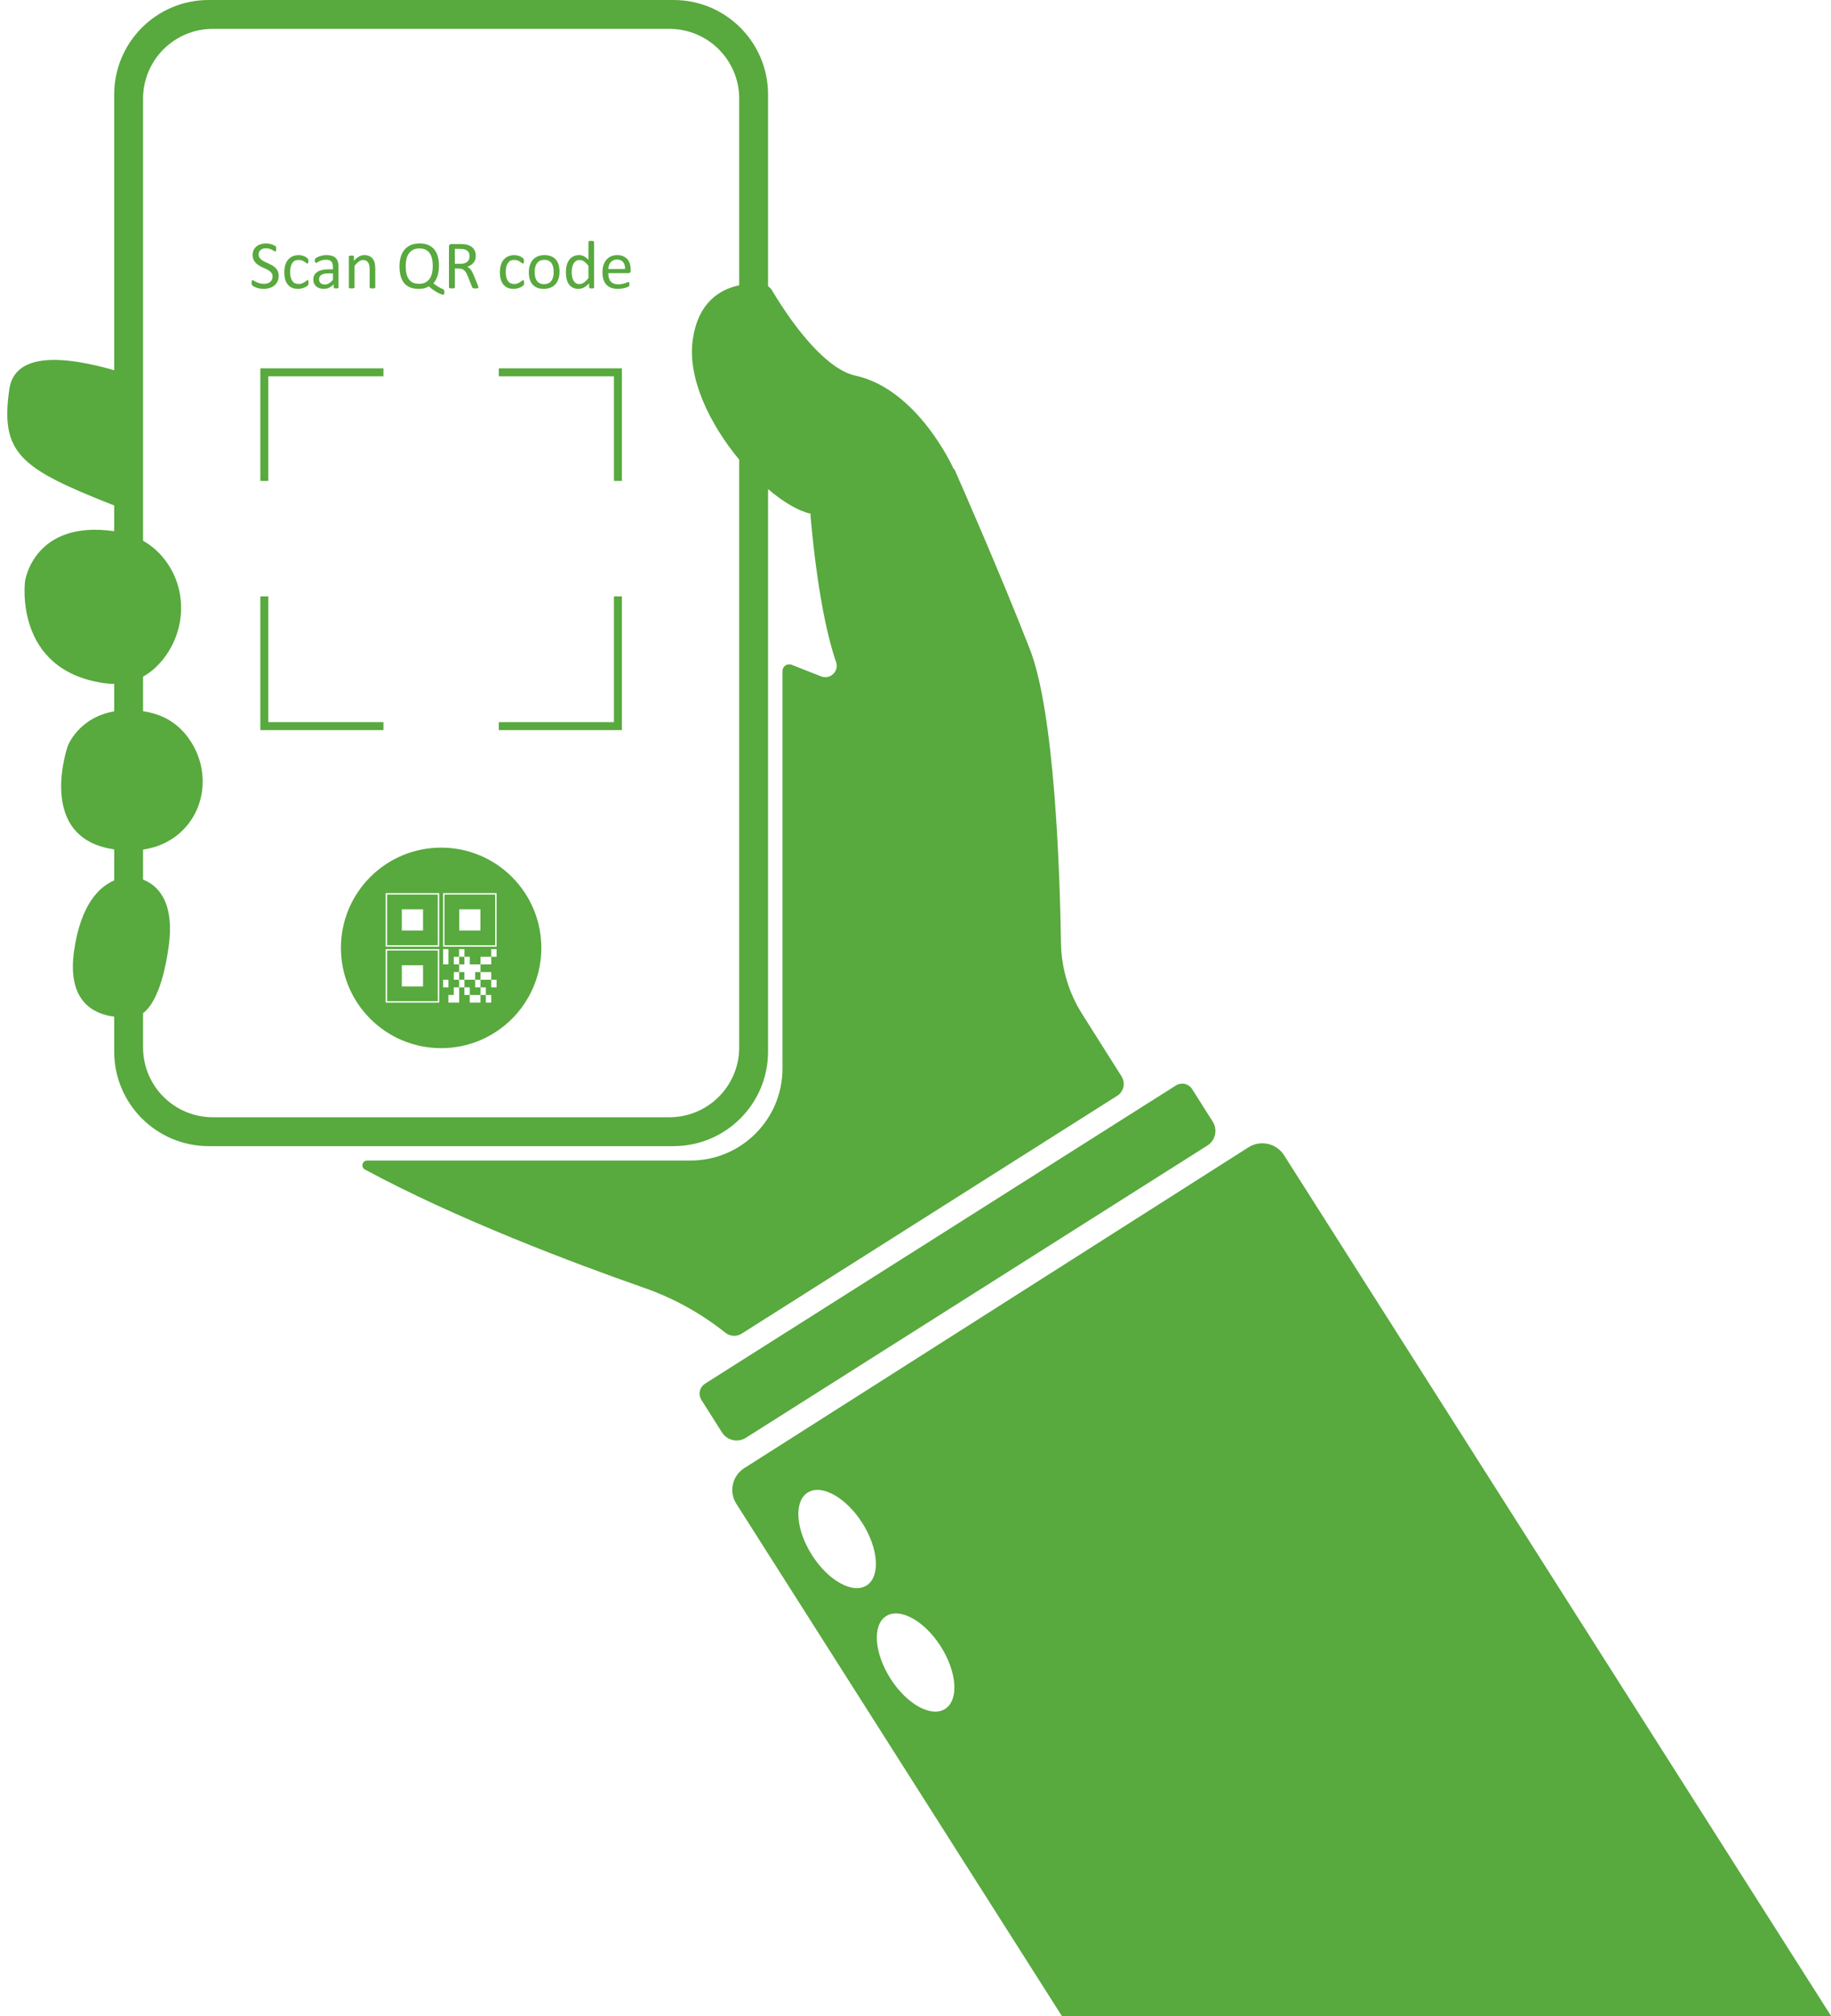 <?xml version="1.0" encoding="UTF-8" standalone="no"?><svg xmlns="http://www.w3.org/2000/svg" xmlns:xlink="http://www.w3.org/1999/xlink" fill="#58a93e" height="995" preserveAspectRatio="xMidYMid meet" version="1" viewBox="-3.6 0.0 904.2 995.0" width="904.2" zoomAndPan="magnify"><defs><clipPath id="a"><path d="M 358 564 L 900.66 564 L 900.66 995 L 358 995 Z M 358 564"/></clipPath></defs><g><g id="change1_2"><path d="M 326.996 551.41 L 101.488 551.41 C 82.469 551.41 67.047 535.988 67.047 516.961 L 67.047 500.035 C 70.797 497.273 76.512 489.48 79.648 467.496 C 82.973 444.199 73.551 436.609 67.047 434.133 L 67.047 419.305 C 74.781 418.18 80.641 415.07 85.047 411.238 C 97.387 400.496 99.852 382.453 91.926 368.141 C 87.605 360.344 80.145 352.902 67.27 351.066 C 67.195 351.055 67.125 351.051 67.047 351.039 L 67.047 333.953 C 70.449 332.059 73.332 329.566 75.75 326.801 C 87.926 312.867 89.352 292.246 78.531 277.238 C 75.711 273.324 71.977 269.672 67.047 266.887 L 67.047 48.691 C 67.047 29.672 82.469 14.25 101.488 14.25 L 326.996 14.25 C 346.02 14.25 361.438 29.672 361.438 48.691 L 361.438 140.82 C 352.047 142.742 341.156 149.086 338.504 167.68 C 335.785 186.738 347.023 209.492 361.438 226.855 L 361.438 516.961 C 361.438 535.98 346.02 551.41 326.996 551.41 Z M 362.645 658.219 L 548.121 540.812 C 551.348 538.77 552.312 534.488 550.266 531.254 L 530.793 500.461 C 524.152 489.957 520.535 477.828 520.34 465.402 C 519.785 429.426 517.156 351.477 504.914 320.227 C 490.305 282.938 471.402 239.922 467.902 232 C 467.754 231.668 467.5 231.426 467.203 231.266 L 467.254 231.25 C 467.254 231.25 449.699 191.996 418.676 185.363 C 414.941 184.5 411.168 182.492 407.496 179.773 C 394.027 169.82 381.844 150.398 377.68 143.352 C 377.18 142.5 376.488 141.812 375.688 141.289 L 375.688 46.648 C 375.688 20.891 354.809 0 329.039 0 L 99.449 0 C 73.688 0 52.797 20.891 52.797 46.648 L 52.797 182.73 C 29.168 175.93 3.68 173.27 0.988 192.156 C -3.555 223.969 6.578 231.211 52.234 249.27 C 52.422 249.344 52.609 249.379 52.797 249.414 L 52.797 262.172 C 52.77 262.168 52.738 262.16 52.711 262.156 C 13.09 256.508 8.773 286.762 8.773 286.762 C 8.773 286.762 2.867 330.754 47.891 337.176 C 49.598 337.422 51.227 337.531 52.797 337.535 L 52.797 351.098 C 35.082 354.137 29.875 368.152 29.875 368.152 C 29.875 368.152 13.832 413.637 52.73 419.188 C 52.754 419.191 52.773 419.191 52.797 419.195 L 52.797 434.516 C 45.707 437.535 36.305 445.984 32.98 469.289 C 29.422 494.238 42.668 500.508 52.797 501.766 L 52.797 519.012 C 52.797 544.77 73.688 565.66 99.449 565.66 L 329.039 565.66 C 354.809 565.66 375.688 544.77 375.688 519.012 L 375.688 241.395 C 383.059 247.668 390.383 252.039 396.465 253.496 L 396.816 253.387 C 396.691 253.637 396.613 253.914 396.641 254.207 C 397.258 261.867 400.879 302.707 409.285 326.727 C 410.875 331.27 406.355 335.582 401.867 333.816 L 387.32 328.098 C 385.156 327.246 382.816 328.844 382.816 331.164 L 382.816 527.336 C 382.816 552.438 362.469 572.781 337.367 572.781 L 177.73 572.781 C 175.293 572.781 174.461 576.043 176.605 577.203 C 221.922 601.688 279.57 623.383 314.531 635.617 C 329.082 640.711 342.605 648.199 354.582 657.738 C 356.902 659.594 360.133 659.809 362.645 658.219" fill="inherit"/></g><g id="change1_3"><path d="M 364.723 709.625 L 592.633 565.367 C 596.617 562.844 597.805 557.57 595.281 553.586 L 585.105 537.508 C 583.766 535.395 581.281 534.438 578.965 534.941 C 578.324 535.086 577.695 535.336 577.105 535.715 L 559.953 546.57 L 366.852 668.789 L 344.57 682.898 C 343.98 683.27 343.488 683.73 343.09 684.254 C 341.637 686.133 341.43 688.789 342.77 690.906 L 352.941 706.977 C 355.465 710.961 360.738 712.145 364.723 709.625" fill="inherit"/></g><g clip-path="url(#a)" id="change1_1"><path d="M 463.121 843.43 C 456.258 847.797 444.164 841.078 436.121 828.438 C 428.082 815.777 427.121 801.984 433.992 797.621 C 440.863 793.254 452.949 799.969 460.988 812.613 C 469.039 825.27 469.992 839.062 463.121 843.43 Z M 424.359 782.48 C 417.496 786.848 405.41 780.133 397.359 767.477 C 389.32 754.82 388.359 741.027 395.23 736.66 C 402.102 732.297 414.188 739.012 422.227 751.664 C 430.277 764.312 431.23 778.113 424.359 782.48 Z M 630.504 570.16 C 626.727 564.23 618.863 562.48 612.934 566.246 L 488.43 645.43 L 364.734 724.09 L 363.918 724.598 C 357.988 728.375 356.238 736.238 360.008 742.168 L 360.535 742.984 L 520.785 995 L 900.656 995 L 630.504 570.16" fill="inherit"/></g><g id="change1_4"><path d="M 205.309 486.883 L 194.832 486.883 L 194.832 476.395 L 205.309 476.395 Z M 212.582 469.133 L 187.559 469.133 L 187.559 494.156 L 212.582 494.156 L 212.582 469.133" fill="inherit"/></g><g id="change1_5"><path d="M 205.309 459.246 L 194.832 459.246 L 194.832 448.773 L 205.309 448.773 Z M 212.582 441.496 L 187.559 441.496 L 187.559 466.523 L 212.582 466.523 L 212.582 441.496" fill="inherit"/></g><g id="change1_6"><path d="M 231.031 483.531 L 225.766 483.531 L 225.766 487.301 L 228.387 487.301 L 228.387 491.074 L 233.684 491.074 L 233.684 487.301 L 231.031 487.301 L 231.031 483.531" fill="inherit"/></g><g id="change1_7"><path d="M 241.625 467.223 L 215.203 467.223 L 215.203 440.801 L 241.625 440.801 Z M 241.625 472.207 L 238.98 472.207 L 238.98 475.977 L 233.684 475.977 L 233.684 479.75 L 238.98 479.75 L 238.98 483.531 L 241.625 483.531 L 241.625 487.301 L 238.98 487.301 L 238.98 483.531 L 233.684 483.531 L 233.684 487.301 L 236.328 487.301 L 236.328 491.074 L 238.98 491.074 L 238.98 494.855 L 236.328 494.855 L 236.328 491.074 L 233.684 491.074 L 233.684 494.855 L 228.387 494.855 L 228.387 491.074 L 225.734 491.074 L 225.734 487.301 L 223.145 487.301 L 223.145 494.855 L 217.848 494.855 L 217.848 491.074 L 220.5 491.074 L 220.5 487.301 L 223.109 487.301 L 223.109 483.531 L 220.5 483.531 L 220.5 479.75 L 223.109 479.75 L 223.109 475.977 L 220.5 475.977 L 220.5 472.207 L 223.102 472.207 L 223.102 468.426 L 225.754 468.426 L 225.754 472.207 L 228.387 472.207 L 228.387 475.977 L 233.684 475.977 L 233.684 472.207 L 238.98 472.207 L 238.98 468.426 L 241.625 468.426 Z M 215.203 483.531 L 217.848 483.531 L 217.848 487.301 L 215.203 487.301 Z M 215.203 468.426 L 217.848 468.426 L 217.848 475.977 L 215.203 475.977 Z M 213.281 467.223 L 186.859 467.223 L 186.859 440.801 L 213.281 440.801 Z M 213.281 494.855 L 186.859 494.855 L 186.859 468.426 L 213.281 468.426 Z M 214.234 418.344 C 186.914 418.344 164.758 440.5 164.758 467.82 C 164.758 495.156 186.914 517.312 214.234 517.312 C 241.57 517.312 263.727 495.156 263.727 467.82 C 263.727 440.5 241.57 418.344 214.234 418.344" fill="inherit"/></g><g id="change1_8"><path d="M 233.652 459.246 L 223.176 459.246 L 223.176 448.773 L 233.652 448.773 Z M 240.926 441.496 L 215.902 441.496 L 215.902 466.523 L 240.926 466.523 L 240.926 441.496" fill="inherit"/></g><g id="change1_9"><path d="M 223.145 475.977 L 225.734 475.977 L 225.734 472.207 L 223.145 472.207 L 223.145 475.977" fill="inherit"/></g><g id="change1_10"><path d="M 223.145 483.531 L 225.734 483.531 L 225.734 479.75 L 223.145 479.75 L 223.145 483.531" fill="inherit"/></g><g id="change1_11"><path d="M 231.031 483.531 L 233.684 483.531 L 233.684 479.75 L 231.031 479.75 L 231.031 483.531" fill="inherit"/></g><g id="change1_12"><path d="M 124.965 237.367 L 128.902 237.367 L 128.902 185.723 L 185.758 185.723 L 185.758 181.785 L 124.965 181.785 L 124.965 237.367" fill="inherit"/></g><g id="change1_13"><path d="M 242.727 185.723 L 299.582 185.723 L 299.582 237.367 L 303.52 237.367 L 303.52 181.785 L 242.727 181.785 L 242.727 185.723" fill="inherit"/></g><g id="change1_14"><path d="M 299.582 356.402 L 242.727 356.402 L 242.727 360.34 L 303.52 360.34 L 303.52 294.336 L 299.582 294.336 L 299.582 356.402" fill="inherit"/></g><g id="change1_15"><path d="M 185.758 356.402 L 128.902 356.402 L 128.902 294.336 L 124.965 294.336 L 124.965 360.34 L 185.758 360.34 L 185.758 356.402" fill="inherit"/></g><g id="change1_16"><path d="M 129.543 142.152 C 130.445 141.871 131.23 141.453 131.898 140.898 C 132.566 140.344 133.09 139.664 133.465 138.867 C 133.844 138.07 134.031 137.164 134.031 136.141 C 134.031 135.277 133.887 134.527 133.602 133.895 C 133.316 133.258 132.938 132.707 132.473 132.242 C 132.008 131.777 131.477 131.371 130.883 131.027 C 130.285 130.688 129.68 130.371 129.062 130.086 C 128.445 129.801 127.84 129.516 127.242 129.234 C 126.648 128.957 126.117 128.648 125.652 128.309 C 125.188 127.973 124.812 127.586 124.531 127.148 C 124.25 126.711 124.109 126.188 124.109 125.582 C 124.109 125.168 124.184 124.773 124.328 124.402 C 124.477 124.031 124.695 123.711 124.988 123.441 C 125.277 123.176 125.648 122.957 126.098 122.797 C 126.547 122.633 127.074 122.551 127.684 122.551 C 128.332 122.551 128.918 122.633 129.441 122.797 C 129.965 122.957 130.414 123.137 130.797 123.336 C 131.18 123.531 131.5 123.707 131.766 123.863 C 132.027 124.02 132.223 124.102 132.348 124.102 C 132.426 124.102 132.496 124.074 132.559 124.023 C 132.617 123.973 132.664 123.895 132.699 123.789 C 132.734 123.684 132.758 123.551 132.777 123.395 C 132.793 123.234 132.801 123.055 132.801 122.855 C 132.801 122.641 132.797 122.465 132.785 122.332 C 132.773 122.195 132.758 122.082 132.734 121.984 C 132.711 121.891 132.684 121.812 132.648 121.75 C 132.617 121.688 132.547 121.605 132.438 121.496 C 132.332 121.391 132.109 121.25 131.773 121.078 C 131.438 120.902 131.051 120.746 130.621 120.605 C 130.188 120.465 129.727 120.352 129.238 120.27 C 128.75 120.184 128.266 120.141 127.781 120.141 C 126.84 120.141 125.961 120.27 125.148 120.52 C 124.332 120.773 123.633 121.141 123.043 121.625 C 122.453 122.105 121.992 122.703 121.66 123.418 C 121.328 124.133 121.164 124.941 121.164 125.852 C 121.164 126.738 121.309 127.5 121.594 128.133 C 121.879 128.77 122.254 129.32 122.715 129.793 C 123.176 130.262 123.695 130.672 124.281 131.02 C 124.863 131.371 125.465 131.688 126.082 131.973 C 126.699 132.258 127.305 132.539 127.891 132.812 C 128.48 133.09 129.008 133.395 129.469 133.723 C 129.926 134.055 130.297 134.441 130.578 134.879 C 130.859 135.316 131 135.844 131 136.461 C 131 137.031 130.898 137.543 130.695 137.992 C 130.492 138.441 130.203 138.82 129.828 139.129 C 129.453 139.438 129.004 139.676 128.48 139.848 C 127.961 140.016 127.383 140.098 126.754 140.098 C 125.926 140.098 125.191 140 124.559 139.805 C 123.922 139.605 123.383 139.395 122.934 139.172 C 122.484 138.949 122.117 138.738 121.828 138.551 C 121.543 138.359 121.32 138.262 121.164 138.262 C 121.074 138.262 120.996 138.281 120.93 138.32 C 120.859 138.359 120.805 138.43 120.762 138.531 C 120.715 138.633 120.68 138.766 120.66 138.93 C 120.637 139.09 120.625 139.297 120.625 139.543 C 120.625 139.891 120.656 140.168 120.719 140.375 C 120.777 140.586 120.875 140.754 121.004 140.891 C 121.133 141.023 121.363 141.188 121.695 141.379 C 122.023 141.57 122.438 141.754 122.926 141.934 C 123.41 142.113 123.969 142.266 124.59 142.391 C 125.215 142.512 125.891 142.574 126.621 142.574 C 127.664 142.574 128.641 142.434 129.543 142.152" fill="inherit"/></g><g id="change1_17"><path d="M 138.535 140.461 C 139.102 141.152 139.809 141.676 140.648 142.035 C 141.492 142.395 142.457 142.574 143.547 142.574 C 144.074 142.574 144.586 142.523 145.078 142.422 C 145.57 142.32 146.027 142.188 146.449 142.027 C 146.871 141.863 147.25 141.68 147.586 141.473 C 147.926 141.262 148.16 141.09 148.305 140.949 C 148.441 140.809 148.531 140.703 148.57 140.629 C 148.609 140.555 148.645 140.473 148.672 140.375 C 148.699 140.281 148.723 140.164 148.73 140.023 C 148.742 139.883 148.75 139.719 148.75 139.527 C 148.75 139.301 148.742 139.105 148.723 138.945 C 148.707 138.781 148.68 138.648 148.641 138.539 C 148.602 138.434 148.551 138.359 148.496 138.312 C 148.441 138.27 148.371 138.246 148.293 138.246 C 148.16 138.246 147.973 138.344 147.73 138.539 C 147.488 138.738 147.191 138.957 146.84 139.195 C 146.484 139.438 146.066 139.66 145.582 139.863 C 145.102 140.062 144.539 140.164 143.898 140.164 C 143.227 140.164 142.629 140.047 142.105 139.805 C 141.582 139.562 141.141 139.195 140.785 138.699 C 140.426 138.207 140.152 137.594 139.969 136.855 C 139.781 136.121 139.688 135.266 139.688 134.289 C 139.688 132.336 140.047 130.844 140.758 129.816 C 141.473 128.789 142.496 128.277 143.832 128.277 C 144.484 128.277 145.047 128.367 145.523 128.555 C 146 128.738 146.406 128.945 146.746 129.168 C 147.082 129.395 147.359 129.598 147.578 129.781 C 147.797 129.969 147.992 130.062 148.16 130.062 C 148.305 130.062 148.43 129.977 148.531 129.801 C 148.633 129.625 148.684 129.32 148.684 128.883 C 148.684 128.68 148.676 128.512 148.664 128.379 C 148.652 128.242 148.633 128.121 148.598 128.016 C 148.562 127.91 148.523 127.816 148.473 127.738 C 148.422 127.66 148.328 127.551 148.191 127.418 C 148.059 127.281 147.844 127.121 147.547 126.93 C 147.246 126.738 146.906 126.57 146.527 126.426 C 146.145 126.277 145.727 126.16 145.27 126.07 C 144.816 125.98 144.348 125.938 143.863 125.938 C 142.867 125.938 141.938 126.102 141.078 126.434 C 140.219 126.766 139.473 127.27 138.84 127.957 C 138.203 128.641 137.703 129.52 137.34 130.594 C 136.973 131.664 136.793 132.945 136.793 134.441 C 136.793 135.754 136.941 136.914 137.238 137.918 C 137.535 138.922 137.969 139.77 138.535 140.461" fill="inherit"/></g><g id="change1_18"><path d="M 154.23 136.605 C 154.406 136.25 154.676 135.945 155.047 135.695 C 155.418 135.441 155.883 135.25 156.445 135.121 C 157.008 134.992 157.668 134.93 158.434 134.93 L 160.809 134.93 L 160.809 138.145 C 160.121 138.906 159.469 139.477 158.844 139.848 C 158.223 140.215 157.547 140.402 156.816 140.402 C 155.918 140.402 155.219 140.168 154.719 139.703 C 154.219 139.238 153.969 138.609 153.969 137.824 C 153.969 137.363 154.059 136.957 154.23 136.605 Z M 152.562 141.359 C 153.02 141.754 153.566 142.055 154.215 142.262 C 154.859 142.469 155.578 142.574 156.379 142.574 C 157.285 142.574 158.148 142.379 158.965 141.984 C 159.777 141.594 160.516 141.043 161.18 140.336 L 161.18 141.852 C 161.18 141.984 161.215 142.086 161.297 142.152 C 161.371 142.219 161.5 142.27 161.676 142.305 C 161.848 142.34 162.082 142.355 162.371 142.355 C 162.676 142.355 162.906 142.34 163.062 142.305 C 163.223 142.27 163.344 142.219 163.434 142.152 C 163.523 142.086 163.57 141.984 163.57 141.852 L 163.57 131.629 C 163.57 130.684 163.461 129.859 163.25 129.152 C 163.035 128.445 162.691 127.852 162.223 127.375 C 161.75 126.898 161.133 126.535 160.367 126.289 C 159.605 126.043 158.68 125.918 157.59 125.918 C 157.008 125.918 156.43 125.973 155.855 126.078 C 155.281 126.188 154.754 126.32 154.273 126.48 C 153.789 126.645 153.363 126.824 152.992 127.02 C 152.621 127.219 152.359 127.391 152.211 127.535 C 152.059 127.684 151.965 127.836 151.922 127.996 C 151.883 128.16 151.863 128.383 151.863 128.664 C 151.863 128.832 151.875 128.984 151.898 129.129 C 151.922 129.266 151.957 129.383 152.008 129.473 C 152.059 129.562 152.117 129.629 152.184 129.676 C 152.254 129.719 152.328 129.742 152.422 129.742 C 152.555 129.742 152.762 129.66 153.035 129.496 C 153.309 129.336 153.652 129.156 154.062 128.957 C 154.473 128.762 154.949 128.582 155.492 128.418 C 156.039 128.258 156.652 128.176 157.34 128.176 C 157.977 128.176 158.516 128.25 158.953 128.402 C 159.391 128.555 159.746 128.777 160.023 129.074 C 160.301 129.375 160.496 129.746 160.621 130.195 C 160.746 130.645 160.809 131.16 160.809 131.746 L 160.809 132.926 L 158.719 132.926 C 157.539 132.926 156.48 133.027 155.535 133.234 C 154.594 133.445 153.797 133.754 153.145 134.172 C 152.492 134.586 151.992 135.109 151.645 135.734 C 151.297 136.363 151.121 137.105 151.121 137.961 C 151.121 138.688 151.25 139.34 151.504 139.914 C 151.754 140.484 152.109 140.969 152.562 141.359" fill="inherit"/></g><g id="change1_19"><path d="M 168.949 142.219 C 169.055 142.266 169.199 142.301 169.379 142.32 C 169.559 142.344 169.781 142.355 170.051 142.355 C 170.332 142.355 170.562 142.344 170.742 142.32 C 170.922 142.301 171.062 142.266 171.164 142.219 C 171.266 142.176 171.34 142.121 171.383 142.062 C 171.43 142 171.449 141.922 171.449 141.832 L 171.449 131.238 C 172.215 130.285 172.941 129.562 173.641 129.066 C 174.336 128.574 175.031 128.328 175.727 128.328 C 176.266 128.328 176.742 128.43 177.152 128.629 C 177.559 128.832 177.895 129.125 178.152 129.508 C 178.41 129.887 178.605 130.344 178.742 130.871 C 178.879 131.398 178.945 132.094 178.945 132.957 L 178.945 141.832 C 178.945 141.922 178.965 142 179.012 142.062 C 179.055 142.121 179.129 142.176 179.23 142.219 C 179.332 142.266 179.473 142.301 179.652 142.32 C 179.832 142.344 180.062 142.355 180.344 142.355 C 180.609 142.355 180.836 142.344 181.016 142.32 C 181.195 142.301 181.336 142.266 181.438 142.219 C 181.535 142.176 181.609 142.121 181.656 142.062 C 181.699 142 181.723 141.922 181.723 141.832 L 181.723 132.586 C 181.723 131.512 181.629 130.586 181.445 129.816 C 181.262 129.047 180.953 128.379 180.527 127.805 C 180.102 127.23 179.543 126.773 178.852 126.434 C 178.16 126.09 177.309 125.918 176.301 125.918 C 175.434 125.918 174.578 126.141 173.73 126.582 C 172.883 127.027 172.035 127.727 171.18 128.68 L 171.18 126.676 C 171.18 126.586 171.16 126.512 171.121 126.449 C 171.082 126.387 171.016 126.332 170.93 126.281 C 170.84 126.23 170.711 126.195 170.551 126.18 C 170.387 126.164 170.184 126.152 169.934 126.152 C 169.676 126.152 169.469 126.164 169.312 126.18 C 169.152 126.195 169.023 126.23 168.926 126.281 C 168.824 126.332 168.758 126.387 168.723 126.449 C 168.688 126.512 168.672 126.586 168.672 126.676 L 168.672 141.832 C 168.672 141.922 168.691 142 168.73 142.062 C 168.77 142.121 168.844 142.176 168.949 142.219" fill="inherit"/></g><g id="change1_20"><path d="M 197.09 127.957 C 197.32 126.91 197.703 125.996 198.234 125.203 C 198.77 124.41 199.461 123.781 200.316 123.316 C 201.168 122.852 202.223 122.617 203.48 122.617 C 204.738 122.617 205.793 122.836 206.648 123.273 C 207.5 123.711 208.184 124.32 208.691 125.102 C 209.203 125.883 209.57 126.801 209.785 127.855 C 210.008 128.91 210.117 130.055 210.117 131.289 C 210.117 132.469 210.004 133.59 209.777 134.648 C 209.555 135.711 209.18 136.645 208.652 137.445 C 208.121 138.25 207.426 138.887 206.562 139.355 C 205.699 139.828 204.633 140.062 203.363 140.062 C 202.082 140.062 201.02 139.848 200.172 139.414 C 199.324 138.984 198.648 138.375 198.141 137.59 C 197.637 136.805 197.277 135.875 197.062 134.801 C 196.852 133.73 196.742 132.555 196.742 131.273 C 196.742 130.105 196.859 129 197.09 127.957 Z M 195.996 139.727 C 196.773 140.66 197.762 141.367 198.961 141.852 C 200.156 142.332 201.57 142.574 203.211 142.574 C 204.324 142.574 205.301 142.449 206.141 142.203 C 206.984 141.957 207.68 141.664 208.23 141.328 C 208.926 142 209.645 142.59 210.387 143.098 C 211.125 143.602 211.82 144.031 212.473 144.383 C 213.125 144.738 213.699 145.008 214.199 145.191 C 214.699 145.379 215.062 145.473 215.285 145.473 C 215.352 145.473 215.422 145.453 215.488 145.422 C 215.555 145.387 215.617 145.32 215.672 145.227 C 215.73 145.133 215.77 144.996 215.801 144.82 C 215.828 144.648 215.844 144.434 215.844 144.176 C 215.844 143.848 215.82 143.586 215.773 143.391 C 215.73 143.195 215.652 143.043 215.539 142.938 C 215.426 142.828 215.258 142.734 215.035 142.648 C 214.809 142.566 214.492 142.43 214.09 142.238 C 213.688 142.047 213.176 141.762 212.559 141.387 C 211.941 141.012 211.223 140.484 210.402 139.812 C 210.875 139.309 211.281 138.738 211.633 138.109 C 211.98 137.48 212.27 136.797 212.5 136.059 C 212.73 135.316 212.898 134.531 213.004 133.699 C 213.109 132.867 213.164 131.996 213.164 131.09 C 213.164 129.324 212.961 127.766 212.559 126.406 C 212.152 125.051 211.551 123.906 210.746 122.98 C 209.945 122.055 208.949 121.352 207.766 120.867 C 206.582 120.383 205.211 120.141 203.648 120.141 C 201.988 120.141 200.535 120.41 199.285 120.941 C 198.039 121.477 197.004 122.234 196.172 123.215 C 195.34 124.199 194.719 125.387 194.305 126.785 C 193.887 128.184 193.68 129.746 193.68 131.477 C 193.68 133.273 193.871 134.863 194.254 136.25 C 194.633 137.637 195.215 138.797 195.996 139.727" fill="inherit"/></g><g id="change1_21"><path d="M 221.012 122.855 L 223.453 122.855 C 224.027 122.855 224.488 122.871 224.844 122.902 C 225.195 122.938 225.516 122.992 225.793 123.074 C 226.691 123.332 227.332 123.754 227.715 124.344 C 228.098 124.934 228.285 125.656 228.285 126.508 C 228.285 127.035 228.199 127.523 228.027 127.973 C 227.852 128.422 227.578 128.812 227.211 129.145 C 226.84 129.477 226.375 129.734 225.82 129.918 C 225.266 130.105 224.605 130.195 223.84 130.195 L 221.012 130.195 Z M 218.418 142.211 C 218.531 142.25 218.68 142.285 218.863 142.312 C 219.051 142.34 219.281 142.355 219.562 142.355 C 219.844 142.355 220.078 142.34 220.262 142.312 C 220.449 142.285 220.594 142.25 220.699 142.211 C 220.809 142.172 220.887 142.117 220.938 142.051 C 220.988 141.984 221.012 141.906 221.012 141.816 L 221.012 132.535 L 222.949 132.535 C 223.609 132.535 224.18 132.637 224.648 132.832 C 225.121 133.027 225.531 133.305 225.879 133.656 C 226.227 134.012 226.527 134.43 226.781 134.922 C 227.031 135.406 227.277 135.945 227.512 136.527 L 229.516 141.664 C 229.562 141.801 229.613 141.91 229.676 142 C 229.738 142.09 229.824 142.16 229.938 142.211 C 230.051 142.262 230.199 142.301 230.383 142.32 C 230.57 142.344 230.809 142.355 231.098 142.355 C 231.438 142.355 231.703 142.344 231.906 142.32 C 232.109 142.301 232.266 142.266 232.379 142.219 C 232.492 142.176 232.562 142.117 232.598 142.051 C 232.633 141.984 232.648 141.906 232.648 141.816 C 232.648 141.727 232.625 141.602 232.582 141.438 C 232.535 141.273 232.434 140.992 232.277 140.586 L 230.324 135.785 C 230.102 135.238 229.875 134.742 229.652 134.305 C 229.426 133.867 229.188 133.48 228.934 133.145 C 228.684 132.809 228.41 132.52 228.117 132.277 C 227.828 132.035 227.5 131.836 227.141 131.68 C 227.781 131.453 228.359 131.18 228.875 130.852 C 229.391 130.527 229.836 130.145 230.207 129.699 C 230.578 129.258 230.859 128.746 231.059 128.168 C 231.254 127.59 231.352 126.934 231.352 126.203 C 231.352 125.453 231.242 124.766 231.023 124.141 C 230.805 123.52 230.477 122.965 230.039 122.484 C 229.602 122 229.059 121.602 228.414 121.289 C 227.766 120.973 227.023 120.742 226.184 120.598 C 225.891 120.562 225.562 120.531 225.195 120.504 C 224.832 120.477 224.375 120.461 223.824 120.461 L 219.191 120.461 C 218.934 120.461 218.691 120.551 218.461 120.723 C 218.23 120.898 218.113 121.203 218.113 121.641 L 218.113 141.816 C 218.113 141.906 218.137 141.984 218.184 142.051 C 218.227 142.117 218.305 142.172 218.418 142.211" fill="inherit"/></g><g id="change1_22"><path d="M 245 140.461 C 245.566 141.152 246.273 141.676 247.113 142.035 C 247.957 142.395 248.922 142.574 250.012 142.574 C 250.539 142.574 251.051 142.523 251.543 142.422 C 252.035 142.32 252.496 142.188 252.914 142.027 C 253.336 141.863 253.715 141.68 254.055 141.473 C 254.391 141.262 254.629 141.09 254.77 140.949 C 254.91 140.809 254.996 140.703 255.039 140.629 C 255.078 140.555 255.109 140.473 255.141 140.375 C 255.168 140.281 255.188 140.164 255.199 140.023 C 255.211 139.883 255.215 139.719 255.215 139.527 C 255.215 139.301 255.207 139.105 255.191 138.945 C 255.172 138.781 255.145 138.648 255.105 138.539 C 255.066 138.434 255.02 138.359 254.961 138.312 C 254.906 138.27 254.84 138.246 254.762 138.246 C 254.625 138.246 254.438 138.344 254.195 138.539 C 253.953 138.738 253.656 138.957 253.305 139.195 C 252.949 139.438 252.531 139.66 252.051 139.863 C 251.566 140.062 251.004 140.164 250.363 140.164 C 249.691 140.164 249.094 140.047 248.57 139.805 C 248.051 139.562 247.609 139.195 247.25 138.699 C 246.891 138.207 246.617 137.594 246.434 136.855 C 246.246 136.121 246.156 135.266 246.156 134.289 C 246.156 132.336 246.512 130.844 247.223 129.816 C 247.938 128.789 248.961 128.277 250.297 128.277 C 250.949 128.277 251.512 128.367 251.988 128.555 C 252.469 128.738 252.875 128.945 253.211 129.168 C 253.547 129.395 253.824 129.598 254.047 129.781 C 254.262 129.969 254.457 130.062 254.625 130.062 C 254.77 130.062 254.895 129.977 254.996 129.801 C 255.098 129.625 255.148 129.32 255.148 128.883 C 255.148 128.68 255.141 128.512 255.133 128.379 C 255.117 128.242 255.098 128.121 255.062 128.016 C 255.031 127.91 254.988 127.816 254.938 127.738 C 254.887 127.66 254.793 127.551 254.66 127.418 C 254.523 127.281 254.309 127.121 254.012 126.93 C 253.715 126.738 253.371 126.57 252.992 126.426 C 252.609 126.277 252.191 126.16 251.738 126.07 C 251.281 125.98 250.812 125.938 250.332 125.938 C 249.332 125.938 248.402 126.102 247.543 126.434 C 246.684 126.766 245.938 127.27 245.305 127.957 C 244.672 128.641 244.172 129.52 243.805 130.594 C 243.441 131.664 243.258 132.945 243.258 134.441 C 243.258 135.754 243.406 136.914 243.703 137.918 C 244.004 138.922 244.434 139.77 245 140.461" fill="inherit"/></g><g id="change1_23"><path d="M 260.715 131.812 C 260.902 131.082 261.188 130.453 261.574 129.918 C 261.961 129.387 262.449 128.973 263.043 128.68 C 263.641 128.391 264.348 128.242 265.176 128.242 C 266.07 128.242 266.82 128.402 267.418 128.723 C 268.02 129.043 268.496 129.477 268.848 130.027 C 269.199 130.578 269.449 131.219 269.602 131.945 C 269.758 132.676 269.832 133.453 269.832 134.27 C 269.832 135.148 269.742 135.949 269.559 136.68 C 269.379 137.41 269.098 138.039 268.711 138.566 C 268.324 139.094 267.832 139.504 267.234 139.797 C 266.633 140.086 265.926 140.234 265.109 140.234 C 264.215 140.234 263.465 140.074 262.863 139.754 C 262.266 139.434 261.785 139 261.43 138.457 C 261.074 137.91 260.816 137.273 260.664 136.547 C 260.512 135.816 260.434 135.035 260.434 134.203 C 260.434 133.34 260.527 132.543 260.715 131.812 Z M 259.391 140.402 C 260.008 141.109 260.781 141.648 261.707 142.02 C 262.633 142.391 263.719 142.574 264.965 142.574 C 266.246 142.574 267.371 142.363 268.344 141.941 C 269.312 141.52 270.121 140.934 270.766 140.184 C 271.41 139.43 271.898 138.535 272.223 137.496 C 272.551 136.457 272.711 135.32 272.711 134.086 C 272.711 132.816 272.559 131.68 272.25 130.668 C 271.941 129.656 271.477 128.797 270.859 128.09 C 270.242 127.383 269.469 126.844 268.543 126.473 C 267.617 126.105 266.531 125.918 265.285 125.918 C 263.992 125.918 262.867 126.125 261.902 126.543 C 260.934 126.957 260.129 127.539 259.484 128.293 C 258.84 129.047 258.355 129.941 258.035 130.98 C 257.715 132.02 257.555 133.156 257.555 134.391 C 257.555 135.668 257.707 136.812 258.012 137.824 C 258.312 138.836 258.773 139.695 259.391 140.402" fill="inherit"/></g><g id="change1_24"><path d="M 278.934 132.016 C 279.074 131.32 279.301 130.695 279.609 130.145 C 279.918 129.598 280.32 129.152 280.812 128.816 C 281.309 128.48 281.906 128.309 282.613 128.309 C 283.379 128.309 284.109 128.555 284.812 129.043 C 285.516 129.531 286.242 130.242 286.992 131.172 L 286.992 137.234 C 286.555 137.785 286.141 138.25 285.746 138.625 C 285.355 139 284.977 139.309 284.617 139.543 C 284.258 139.777 283.91 139.945 283.566 140.047 C 283.223 140.148 282.867 140.199 282.496 140.199 C 281.766 140.199 281.16 140.027 280.68 139.688 C 280.195 139.344 279.809 138.891 279.516 138.32 C 279.223 137.754 279.02 137.105 278.902 136.375 C 278.785 135.648 278.723 134.898 278.723 134.137 C 278.723 133.418 278.793 132.711 278.934 132.016 Z M 277.25 140.176 C 277.738 140.91 278.375 141.492 279.16 141.926 C 279.949 142.355 280.898 142.574 282.008 142.574 C 283.031 142.574 283.969 142.332 284.828 141.852 C 285.688 141.367 286.516 140.691 287.312 139.828 L 287.312 141.832 C 287.312 141.922 287.336 142 287.379 142.066 C 287.426 142.137 287.496 142.188 287.598 142.23 C 287.699 142.27 287.828 142.301 287.988 142.32 C 288.145 142.344 288.34 142.355 288.574 142.355 C 288.801 142.355 288.992 142.344 289.148 142.32 C 289.305 142.301 289.434 142.27 289.527 142.23 C 289.621 142.188 289.691 142.137 289.73 142.066 C 289.77 142 289.789 141.922 289.789 141.832 L 289.789 119.402 C 289.789 119.324 289.766 119.246 289.715 119.176 C 289.66 119.102 289.586 119.047 289.484 119.004 C 289.387 118.965 289.242 118.934 289.062 118.902 C 288.887 118.879 288.656 118.863 288.375 118.863 C 288.105 118.863 287.883 118.879 287.711 118.902 C 287.535 118.934 287.391 118.965 287.277 119.004 C 287.168 119.047 287.09 119.102 287.051 119.176 C 287.012 119.246 286.992 119.324 286.992 119.402 L 286.992 128.211 C 286.273 127.457 285.547 126.887 284.812 126.5 C 284.078 126.113 283.266 125.918 282.379 125.918 C 281.312 125.918 280.371 126.117 279.559 126.516 C 278.742 126.914 278.062 127.484 277.512 128.227 C 276.961 128.969 276.547 129.863 276.266 130.91 C 275.984 131.961 275.844 133.137 275.844 134.441 C 275.844 135.539 275.957 136.586 276.184 137.582 C 276.406 138.574 276.762 139.438 277.25 140.176" fill="inherit"/></g><g id="change1_25"><path d="M 296.793 132.773 C 296.816 132.156 296.926 131.562 297.117 130.996 C 297.309 130.43 297.578 129.934 297.93 129.508 C 298.281 129.078 298.715 128.738 299.234 128.48 C 299.754 128.219 300.359 128.09 301.047 128.09 C 302.391 128.09 303.406 128.508 304.09 129.336 C 304.77 130.168 305.098 131.312 305.062 132.773 Z M 306.293 128.031 C 305.754 127.387 305.066 126.871 304.23 126.492 C 303.395 126.109 302.379 125.918 301.191 125.918 C 300.078 125.918 299.074 126.113 298.176 126.5 C 297.277 126.887 296.512 127.441 295.875 128.168 C 295.242 128.891 294.758 129.773 294.422 130.812 C 294.082 131.852 293.914 133.02 293.914 134.32 C 293.914 135.691 294.078 136.895 294.402 137.926 C 294.727 138.961 295.211 139.816 295.852 140.504 C 296.492 141.188 297.281 141.703 298.219 142.051 C 299.152 142.398 300.246 142.574 301.492 142.574 C 302.211 142.574 302.887 142.52 303.523 142.414 C 304.156 142.309 304.715 142.188 305.199 142.051 C 305.68 141.918 306.074 141.781 306.375 141.641 C 306.68 141.5 306.863 141.398 306.926 141.336 C 306.984 141.273 307.035 141.211 307.074 141.145 C 307.113 141.074 307.145 141 307.16 140.914 C 307.176 140.832 307.191 140.734 307.203 140.629 C 307.215 140.523 307.219 140.395 307.219 140.25 C 307.219 140.047 307.211 139.879 307.191 139.734 C 307.176 139.598 307.152 139.488 307.117 139.406 C 307.082 139.328 307.035 139.27 306.973 139.23 C 306.91 139.191 306.84 139.172 306.762 139.172 C 306.625 139.172 306.426 139.23 306.16 139.348 C 305.895 139.469 305.559 139.598 305.145 139.746 C 304.734 139.891 304.246 140.023 303.684 140.141 C 303.117 140.258 302.473 140.316 301.754 140.316 C 300.84 140.316 300.066 140.188 299.434 139.93 C 298.801 139.672 298.289 139.301 297.895 138.816 C 297.5 138.336 297.219 137.758 297.047 137.086 C 296.879 136.41 296.793 135.652 296.793 134.812 L 306.777 134.812 C 307.059 134.812 307.309 134.719 307.527 134.531 C 307.746 134.348 307.859 134.035 307.859 133.598 L 307.859 133.094 C 307.859 132.105 307.73 131.176 307.48 130.305 C 307.227 129.438 306.832 128.68 306.293 128.031" fill="inherit"/></g></g></svg>